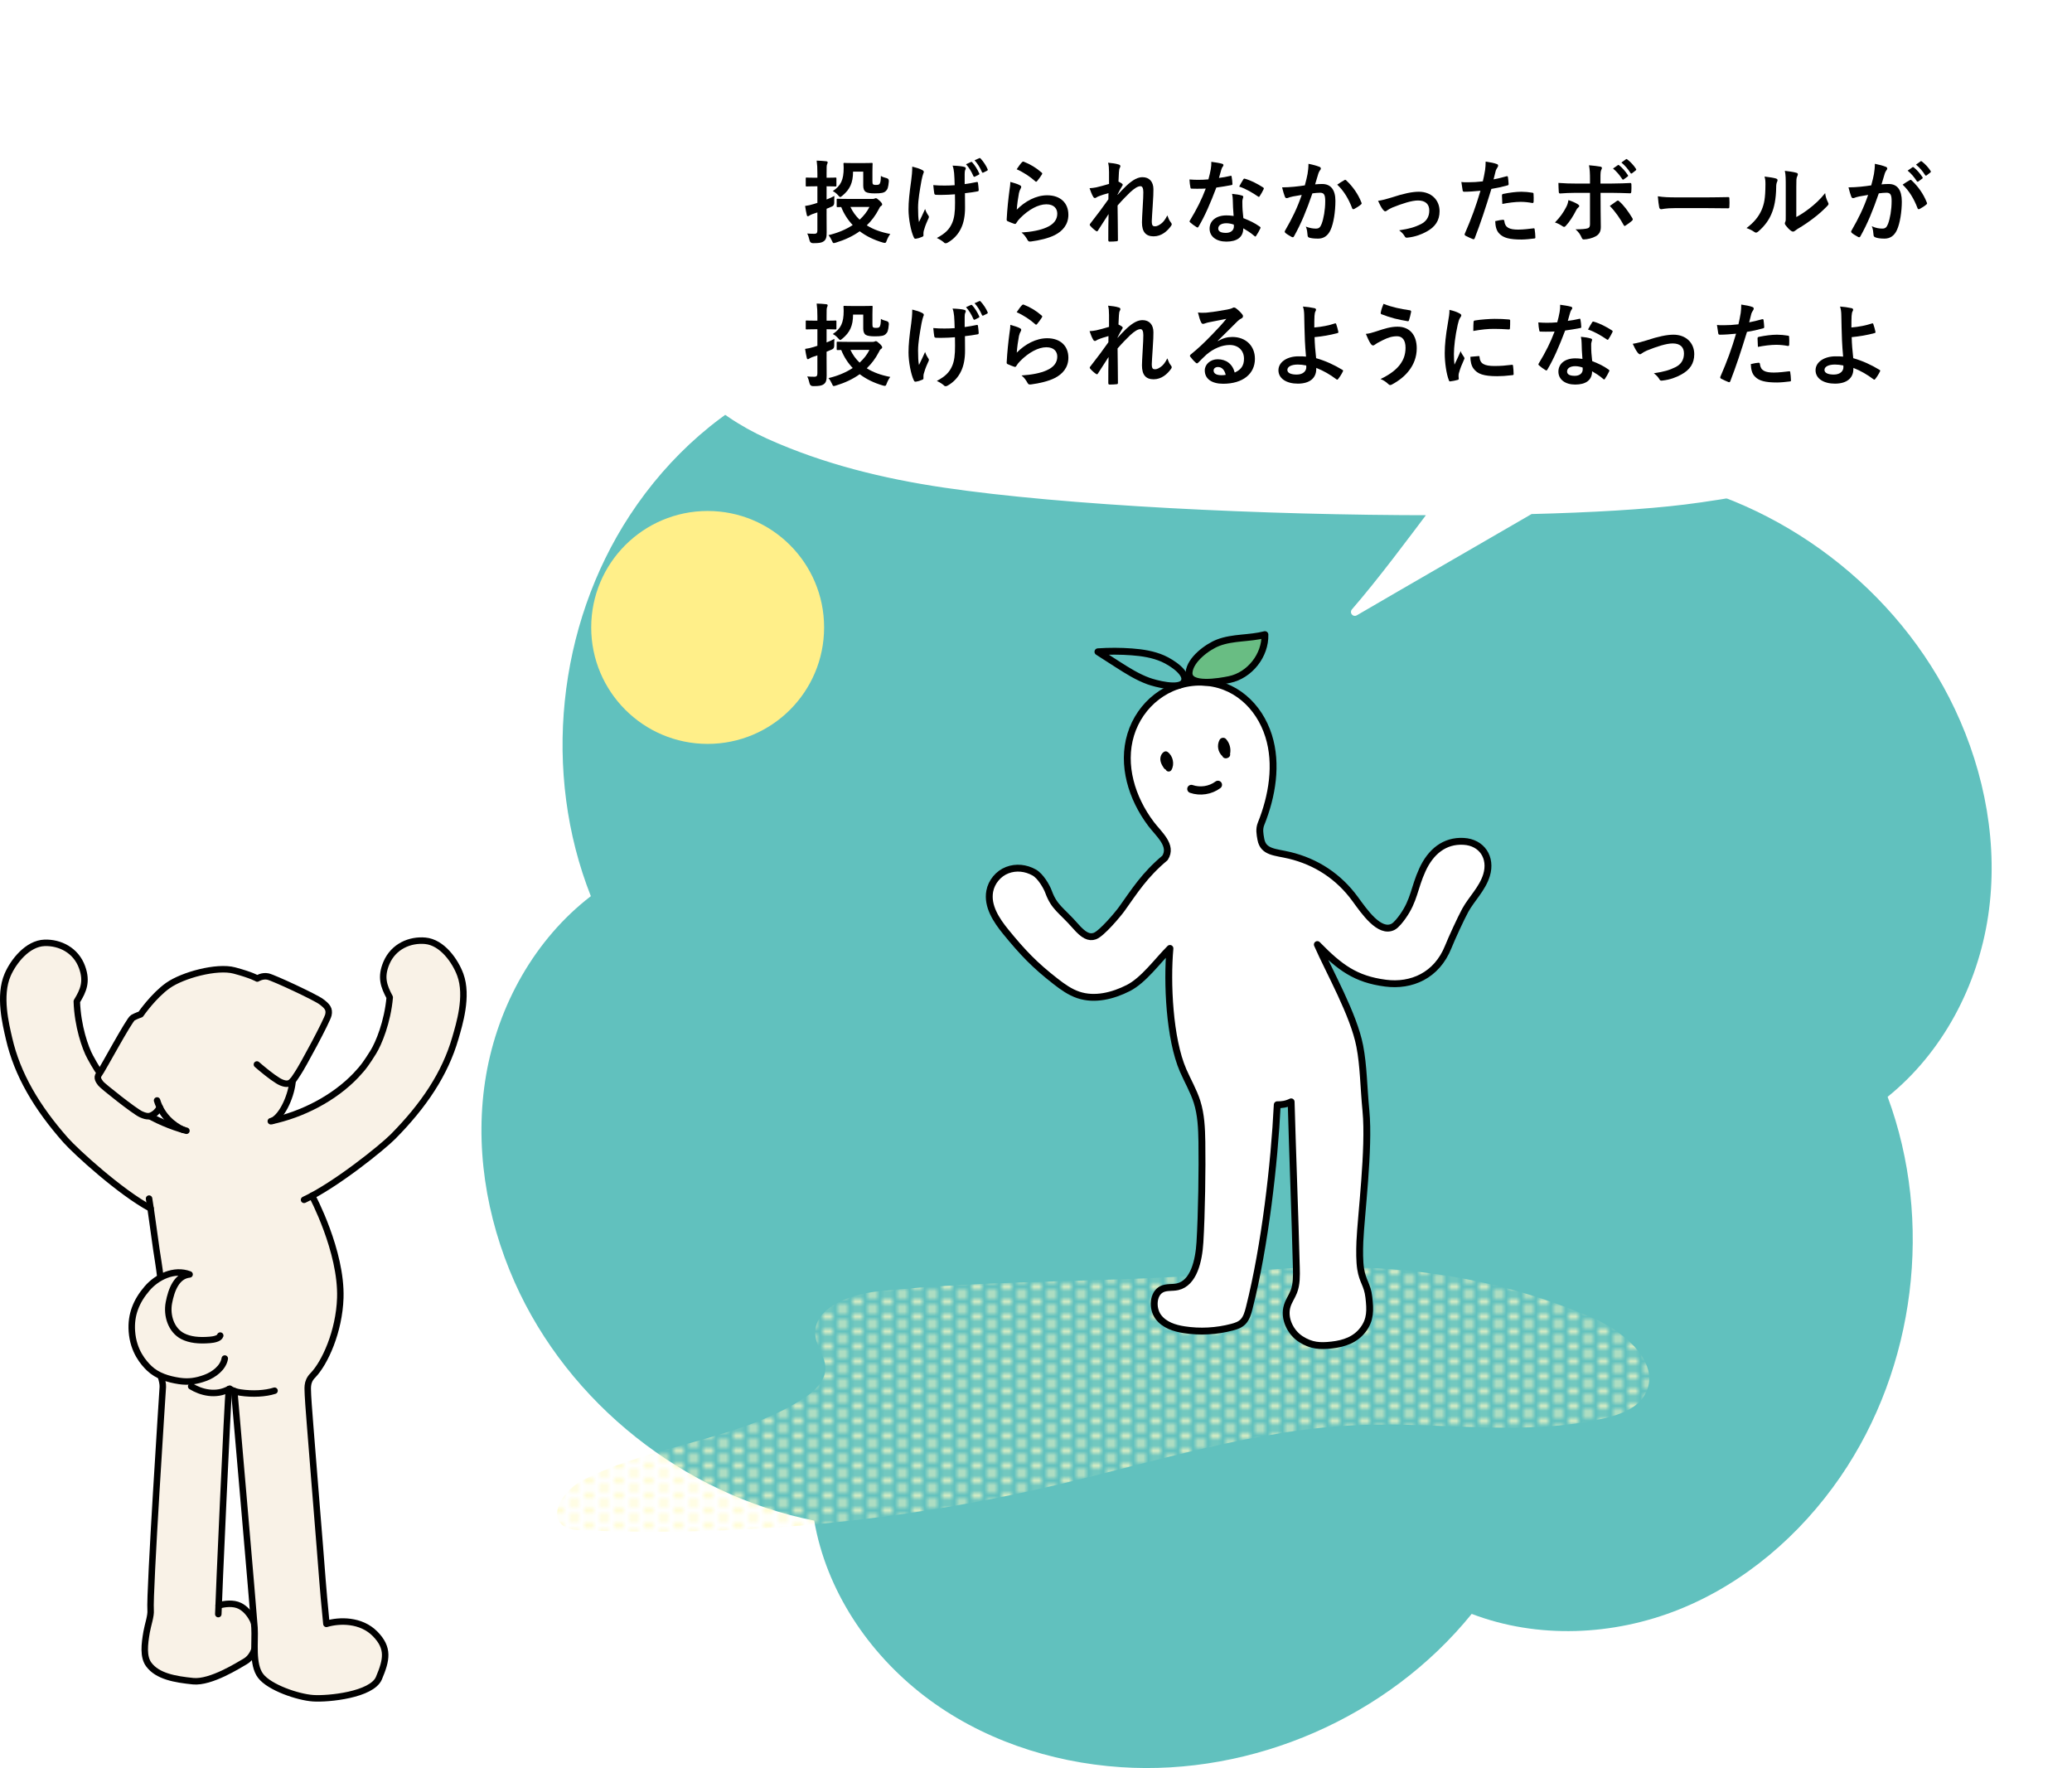 <?xml version="1.0" encoding="UTF-8"?>
<svg xmlns="http://www.w3.org/2000/svg" width="318.913" height="272.103" xmlns:xlink="http://www.w3.org/1999/xlink" version="1.1" viewBox="0 0 318.913 272.103">
  <defs>
    <pattern id="_新規パターンスウォッチ_5" data-name="新規パターンスウォッチ 5" x="0" y="0" width="6" height="6" patternTransform="translate(-2057.442 -2088.956) scale(.765)" patternUnits="userSpaceOnUse" viewBox="0 0 6 6">
      <g>
        <rect width="6" height="6" fill="none"/>
        <circle cx="6" cy="4.5" r=".8" fill="#fffbc7"/>
        <circle cx="3" cy="6" r=".8" fill="#fffbc7"/>
        <circle cx="0" cy="4.5" r=".8" fill="#fffbc7"/>
        <circle cx="6" cy="1.5" r=".8" fill="#fffbc7"/>
        <circle cx="3" cy="3" r=".8" fill="#fffbc7"/>
        <circle cx="0" cy="1.5" r=".8" fill="#fffbc7"/>
        <circle cx="3" cy="0" r=".8" fill="#fffbc7"/>
      </g>
    </pattern>
  </defs>
  <!-- Generator: Adobe Illustrator 28.7.4, SVG Export Plug-In . SVG Version: 1.2.0 Build 166)  -->
  <g>
    <g id="_レイヤー_1" data-name="レイヤー_1">
      <path d="M125.321,234.025c1.85,10.721,8.307,20.352,16.934,26.979,8.627,6.628,19.388,10.238,30.243,10.964,20.373,1.363,41.171-7.719,54.019-23.589,10.164,3.88,21.779,3.369,31.881-.669,10.102-4.038,18.697-11.45,24.861-20.415,11.568-16.826,14.369-39.347,7.276-58.494,8.471-6.827,13.879-17.119,15.478-27.88,1.599-10.761-.475-21.92-5.116-31.759-8.71-18.468-26.756-32.23-46.869-35.745-1.638-10.755-7.812-20.607-16.307-27.403-8.495-6.796-19.183-10.617-30.021-11.557-20.342-1.764-41.315,6.908-54.472,22.522-10.245-3.659-21.846-2.898-31.859,1.357-10.013,4.255-18.446,11.851-24.415,20.947-11.202,17.071-13.517,39.648-6.013,58.637-8.626,6.629-14.271,16.793-16.119,27.514-1.848,10.721-.032,21.925,4.38,31.869,8.28,18.664,26.093,32.743,46.12,36.723Z" fill="#61c1be"/>
      <path d="M134.993,198.76c-4.404.469-10.158,2.677-9.459,7.05.258,1.611,1.449,2.999,1.503,4.629.071,2.154-1.822,3.822-3.647,4.967-10.154,6.368-22.974,6.917-33.646,12.37-2.731,1.395-5.495,5.157-3.061,7.023.777.596,1.823.665,2.802.706,24.307,1.006,48.748-1.291,72.441-6.81,15.789-3.678,31.423-8.804,47.625-9.392,12.504-.454,25.238,1.802,37.423-1.042,2.409-.562,4.995-1.493,6.21-3.648,2.585-4.585-2.886-9.496-7.703-11.617-17.331-7.629-35.278-9.077-53.904-7.271-18.74,1.818-37.725,1.028-56.584,3.035Z" fill="url(#_新規パターンスウォッチ_5)"/>
      <circle cx="108.919" cy="96.563" r="17.923" fill="#ffef89"/>
      <g>
        <path d="M198.443,131.632c-2.152-.515-3.997-.429-4.373-2.45-.157-.843-.295-1.594.027-2.396,1.713-4.257,2.537-9.177,1.162-13.539-1.47-4.666-5.298-8.177-10.349-8.265-5.214-.09-9.461,3.431-10.874,8.085-1.413,4.654.139,9.768,3.126,13.732,1.194,1.585,3.385,3.328,2.143,5.238-3.152,2.642-4.667,5.078-6.646,7.849-.562.786-3.083,3.8-4.152,4.177-.889.313-1.716-.1-2.963-1.525-2.17-2.479-3.266-2.85-4.157-5.285-.307-.84-1.247-2.435-2.197-2.969-1.281-.721-2.785-.896-4.157-.369-1.372.527-2.43,1.801-2.697,3.247-.42,2.276,1.006,4.456,2.47,6.248,2.608,3.192,4.423,5.102,7.676,7.633,1.078.839,2.21,1.649,3.506,2.081,2.515.839,5.307.135,7.672-1.065,2.365-1.2,4.513-4.196,6.413-6.097-.475,5.226-.095,13.891,2.03,18.784.702,1.616,1.607,3.149,2.139,4.829.624,1.972.71,4.07.745,6.139.067,3.966-.034,11.163-.301,15.489-.173,2.797-.933,6.263-3.445,6.829-.812.183-1.697.004-2.449.388-1.358.695-1.466,2.953-.527,4.231.939,1.278,2.508,1.765,3.993,1.993,2.449.376,4.963.243,7.368-.39.603-.159,1.223-.362,1.681-.821.551-.551.779-1.378.978-2.164,2.414-9.551,3.86-22.195,4.303-31.25.707.012,1.361-.067,2.138-.447.197,7.207.603,17.651.8,25.528.031,1.253.055,2.552-.395,3.705-.288.738-.758,1.383-.999,2.141-.61,1.921.481,4.119,2.087,5.147,1.605,1.028,2.943,1.112,4.794.898,1.861-.214,3.602-.79,4.791-2.37,1.155-1.535,1.111-3.006.883-4.978-.229-1.972-.955-2.397-1.263-4.359-.178-1.133-.178-2.767-.119-4.192.163-3.917,1.491-14.331.936-20.111-.366-3.816-.364-6.931-.95-9.976-.938-4.87-4.686-11.418-6.532-15.637,3.444,3.523,5.881,5.339,10.491,5.938,3.959.515,7.878-1.128,9.66-5.582.527-1.317,1.934-4.376,2.613-5.622.95-1.742,2.64-3.323,3.278-5.419.821-2.701-.713-5.044-3.532-5.198-2.942-.161-5.067,1.594-6.346,4.396s-1.234,4.661-3.02,7.171c-.333.468-.975,1.317-1.484,1.581-2.095,1.085-4.449-2.368-5.839-4.273-2.519-3.452-5.978-5.735-10.135-6.73Z" fill="#fff" stroke="#000" stroke-linecap="round" stroke-linejoin="round" stroke-width="1.056"/>
        <g>
          <path d="M179.869,118.739c-.084-.002-.17-.025-.248-.073-.095-.057-.165-.141-.207-.236-.102-.035-.194-.103-.26-.201-.195-.289-.439-.649-.527-1.09-.118-.589.1-1.166.541-1.435.172-.105.39-.095.554.026.821.604,1.092,1.864.592,2.752-.095.168-.268.26-.446.256Z"/>
          <path d="M188.664,116.707c-.044-0-.088-.005-.131-.015-.186-.041-.323-.161-.381-.31-.697-.637-.894-1.69-.432-2.532.088-.162.261-.275.457-.301.195-.025.389.039.511.172.572.624.805,1.481.641,2.298.04.146.006.31-.107.444-.074.087-.171.15-.277.184-.086.04-.182.062-.28.061Z"/>
          <path d="M183.365,121.418c1.357.472,2.942.226,4.093-.635" fill="none" stroke="#000" stroke-linecap="round" stroke-linejoin="round" stroke-width="1.262"/>
        </g>
        <path d="M187.49,98.915c2.28-.874,4.837-.628,7.199-1.246.093,3.184-2.332,6.26-5.451,6.912-1.415.296-6.418,1.202-6.22-1.11.168-1.963,2.83-3.926,4.471-4.555Z" fill="#69bd83" stroke="#000" stroke-linecap="round" stroke-linejoin="round" stroke-width="1.056"/>
        <path d="M178.98,101.356c-1.502-.656-3.148-.911-4.783-1.032-1.733-.129-3.475-.134-5.209-.015.992.639,1.985,1.277,2.979,1.913,1.536.984,3.091,1.971,4.805,2.594.966.351,4.798,1.416,5.479.118.67-1.277-1.881-2.97-3.272-3.578Z" fill="#61c1be" stroke="#000" stroke-linecap="round" stroke-linejoin="round" stroke-width="1.056"/>
      </g>
      <g>
        <path d="M70.849,150.018c-.777-2.118-2.784-4.991-5.397-5.231-2.315-.213-4.874.826-5.976,3.416-.925,2.175-.41,3.577.511,5.294-.333,3.786-1.701,7.105-2.541,8.443-.934,1.487-1.45,2.287-2.663,3.558-3.294,3.452-8.069,5.955-12.863,7.01,1.681-.83,2.992-4.186,3.115-6.173.27-.301.496-.712.777-1.115.712-1.02,4.545-8.142,4.736-9.034.19-.892-.17-1.332-1.112-2.034-.942-.701-7.328-3.677-8.196-3.863-.868-.185-1.646.308-1.646.308,0,0-.815-.515-3.52-1.239-2.705-.724-7.97.719-10.216,2.306-2.247,1.587-4.207,4.444-4.207,4.444,0,0-.651.211-1.215.528-.53.299-4.254,7.212-5.071,8.502-.528-.743-.922-1.447-1.48-2.457-.763-1.383-1.942-4.774-2.061-8.573,1.016-1.662,1.61-3.034.808-5.257-.954-2.648-3.451-3.829-5.774-3.747-2.622.093-4.788,2.848-5.683,4.919-1.394,3.224-.274,7.647.214,9.784,1.273,5.568,4.274,10.629,8.721,15.662,1.548,1.752,8.417,8.025,13.068,10.504.31,2.081.586,4.226.887,6.298.296,2.048,1.171,6.677.635,8.675-.199,1.028-.503,1.825-.771,2.663-.726,2.271-.558,4.609.161,6.4.423,1.055,1.018,2.549.971,3.44,0,0-2.083,31.857-1.877,34.351.074.897-.419,2.247-.61,3.332-.339,1.93-.55,3.848.319,5.026,1.355,1.84,4.062,2.292,6.814,2.576,2.752.284,7.094-2.509,8.012-3.026.597-.336,1.125-.936,1.454-1.857.018,1.537.18,3.07.945,4.072,1.363,1.784,5.719,3.272,8.069,3.433,2.35.161,9.05-.522,10.133-3.088,1.194-2.829,1.574-4.625-.595-6.826-2.169-2.2-5.497-2.126-7.487-1.53-.261-2.707-.539-5.673-.609-6.756-.14-2.175-2.236-27.462-2.229-28.409.006-.962-.288-2.013.739-3.063,1.867-1.91,4.071-6.776,4.238-11.931.233-7.19-4.341-15.722-4.341-15.722,4.713-2.535,10.951-7.589,12.459-9.113,4.723-4.775,8.004-9.658,9.589-15.146.608-2.106,1.976-6.46.765-9.757ZM23.032,171.761c.227-.048.426-.159.656-.306.56-.36.907-1.03.907-1.03.829,1.692,2.235,2.848,3.606,3.462-1.8-.523-3.538-1.237-5.169-2.125ZM36.914,247.149c-1.016-.501-2.345-.332-3.267-.066h0c.254-6.392,1.427-32.325,1.584-33.294.042-.022.084-.045.126-.069.213.155.449.272.697.362,0,0,2.627,30.217,3.061,35.682-.452-1.152-1.251-2.147-2.201-2.615Z" fill="#f9f2e7"/>
        <path d="M29.424,213.361c1.457.896,3.785,1.581,5.933.359.479.349,1.074.505,1.661.593,1.876.281,3.837.168,5.238-.28" fill="none" stroke="#000" stroke-linecap="round" stroke-linejoin="round" stroke-width=".997"/>
        <path d="M45.034,166.334c-.122,1.986-1.433,5.343-3.115,6.173" fill="none" stroke="#000" stroke-linecap="round" stroke-linejoin="round" stroke-width=".997"/>
        <path d="M35.231,213.79c-.174,1.073-1.595,32.772-1.631,34.623" fill="none" stroke="#000" stroke-linecap="round" stroke-linejoin="round" stroke-width=".997"/>
        <path d="M24.176,169.362c.692,2.278,2.383,3.79,4.024,4.525" fill="none" stroke="#000" stroke-linecap="round" stroke-linejoin="round" stroke-width=".997"/>
        <path d="M46.798,184.655c4.782-2.213,12.052-8.073,13.696-9.735,4.723-4.775,8.005-9.658,9.589-15.146.608-2.106,1.975-6.46.765-9.757-.777-2.118-2.784-4.991-5.397-5.231-2.315-.213-4.875.826-5.976,3.416-.925,2.175-.41,3.577.511,5.294-.333,3.786-1.701,7.105-2.541,8.443-.934,1.487-1.451,2.287-2.663,3.558-3.348,3.509-8.227,6.037-13.1,7.061" fill="none" stroke="#000" stroke-linecap="round" stroke-linejoin="round" stroke-width=".997"/>
        <path d="M28.695,174.025c-4.808-1.296-9.208-3.948-12.353-7.64-1.139-1.337-1.61-2.165-2.458-3.702-.763-1.383-1.942-4.774-2.061-8.573,1.016-1.662,1.61-3.034.808-5.257-.954-2.648-3.451-3.829-5.775-3.747-2.622.093-4.788,2.848-5.683,4.919-1.394,3.224-.274,7.647.214,9.785,1.273,5.568,4.274,10.629,8.721,15.662,1.548,1.752,8.417,8.025,13.068,10.504" fill="none" stroke="#000" stroke-linecap="round" stroke-linejoin="round" stroke-width=".997"/>
        <path d="M22.943,184.466c.411,2.54.747,5.23,1.121,7.807.297,2.048,1.171,6.677.635,8.675-.199,1.028-.503,1.825-.771,2.663-.726,2.271-.558,4.609.161,6.4.423,1.055,1.018,2.549.971,3.44,0,0-2.084,31.857-1.877,34.351.074.897-.42,2.247-.61,3.332-.339,1.93-.55,3.848.318,5.026,1.356,1.84,4.062,2.292,6.815,2.576,2.752.284,7.094-2.509,8.012-3.026.918-.517,1.67-1.662,1.789-3.634.119-1.972-1.033-4.159-2.592-4.928-1.016-.501-2.345-.332-3.267-.066" fill="none" stroke="#000" stroke-linecap="round" stroke-linejoin="round" stroke-width=".997"/>
        <path d="M34.598,209.079c-.247,1.427-1.666,2.491-3.027,2.987-1.361.496-2.562.675-3.994.459-1.666-.252-3.368-.762-4.586-1.927-.876-.838-2.471-2.621-2.692-5.702-.184-2.562.675-4.664,2.35-6.612,1.49-1.732,4.135-3.073,6.532-2.151-2.001.201-2.812,2.384-3.186,4.36-.374,1.976.355,4.253,2.15,5.159,1.072.542,2.432.709,4.182.558.502-.043,1.428-.183,1.57-.666l.7,3.534Z" fill="#f9f2e7"/>
        <path d="M33.898,205.545c-.142.483-1.068.623-1.57.666-1.75.151-3.11-.016-4.182-.558-1.795-.907-2.524-3.183-2.15-5.159.374-1.976,1.185-4.159,3.186-4.36-2.397-.922-5.042.418-6.532,2.151-1.675,1.947-2.534,4.05-2.35,6.612.221,3.081,1.816,4.864,2.692,5.702,1.218,1.165,2.92,1.675,4.586,1.927,1.433.217,2.633.038,3.994-.459,1.361-.496,2.78-1.56,3.027-2.987" fill="none" stroke="#000" stroke-linecap="round" stroke-linejoin="round" stroke-width=".997"/>
        <path d="M38.767,245.571c.223,2.633.374,4.476.404,4.928.14,2.175-.417,5.643.945,7.427,1.363,1.784,5.719,3.272,8.069,3.433,2.35.161,9.05-.522,10.134-3.088,1.194-2.829,1.575-4.625-.595-6.826-2.169-2.2-5.497-2.126-7.487-1.53-.261-2.707-.539-5.673-.609-6.756l-10.862,2.411Z" fill="#f9f2e7"/>
        <path d="M48.035,184.033s4.573,8.531,4.341,15.722c-.167,5.156-2.371,10.021-4.238,11.931-1.027,1.05-.733,2.102-.739,3.063-.006.947,2.09,26.234,2.23,28.409.07,1.083.347,4.05.609,6.756,1.99-.596,5.317-.67,7.487,1.53,2.169,2.2,1.789,3.997.595,6.826-1.083,2.566-7.783,3.249-10.134,3.088-2.35-.161-6.707-1.649-8.069-3.433-1.363-1.784-.806-5.252-.945-7.427-.14-2.175-3.117-36.416-3.117-36.416" fill="none" stroke="#000" stroke-linecap="round" stroke-linejoin="round" stroke-width=".997"/>
        <path d="M23.688,171.455c-.56.36-.936.503-1.974.037s-5.944-4.373-6.198-4.724c-.254-.351-.725-.886-.27-1.455.455-.569,4.626-8.358,5.189-8.676l3.253,14.817Z" fill="#f9f2e7"/>
        <path d="M24.594,170.425s-.346.67-.906,1.03c-.56.36-.936.503-1.974.037s-5.944-4.373-6.198-4.724c-.254-.351-.725-.886-.27-1.455.455-.569,4.626-8.358,5.189-8.676.564-.318,1.215-.528,1.215-.528,0,0,1.96-2.857,4.207-4.444s7.512-3.03,10.217-2.306c2.705.724,3.52,1.238,3.52,1.238,0,0,.778-.493,1.646-.308.868.185,7.255,3.161,8.196,3.863.942.701,1.302,1.142,1.112,2.034-.19.892-4.023,8.013-4.736,9.034-.592.847-.938,1.737-1.969,1.54-.384-.073-.744-.244-1.077-.449-.99-.609-2.284-1.675-3.224-2.487" fill="none" stroke="#000" stroke-linecap="round" stroke-linejoin="round" stroke-width=".997"/>
      </g>
      <path d="M288.161,12.414c-10.469-3.817-27.472-7.942-38.574-9.268C210.774-1.491,172.713.294,144.174,7.781c-11.921,3.127-21.863,5.984-31.578,13.282-8.542,6.416-15.595,16.355-11.942,27.451,2.748,8.347,9.269,14.661,17.68,18.455,8.663,3.908,17.882,6.122,26.968,7.471,18.567,2.755,49.172,4.255,75.364,4.255-3.557,4.718-8.026,10.746-12.133,15.485,7.897-4.613,18.44-10.671,27.03-15.663,9.436-.239,17.668-.722,23.668-1.463,12.873-1.591,40.795-7.14,50.422-15.447,14.844-12.807,12.399-36.835-21.491-49.192Z" fill="#fff" stroke="#fff" stroke-linecap="round" stroke-linejoin="round" stroke-width="1.2"/>
      <g>
        <path d="M127.222,32.956c0,.981.014,2.143.014,2.83,0,.714-.084,1.079-.448,1.345-.308.224-.686.294-1.639.294q-.448,0-.546-.434c-.098-.448-.224-.812-.364-1.051.364.028.812.042,1.121.042.322,0,.448-.14.448-.532v-2.759c-.266.098-.518.182-.784.266-.238.084-.378.182-.448.224-.07.056-.154.098-.224.098-.084,0-.14-.042-.168-.169-.098-.392-.196-.939-.266-1.415.448-.056.882-.154,1.373-.308.168-.056.336-.098.518-.168v-2.549h-.238c-1.009,0-1.331.028-1.401.028-.14,0-.154-.014-.154-.154v-1.065c0-.14.014-.154.154-.154.07,0,.392.028,1.401.028h.238v-.644c0-.896-.028-1.345-.112-1.989.518.014.995.042,1.471.098.14.014.224.084.224.154,0,.112-.042.196-.084.294-.084.168-.084.462-.084,1.415v.672c.966,0,1.261-.028,1.345-.028.154,0,.168.014.168.154v1.065c0,.14-.014.154-.168.154-.084,0-.378-.028-1.345-.028v2.031c.406-.154.812-.336,1.205-.546-.028.252-.028.672-.028,1.037q0,.435-.322.574l-.855.364v.827ZM134.31,30.616c.168,0,.266-.028.336-.07.056-.028.098-.042.168-.042.112,0,.266.098.56.378.308.28.406.462.406.56,0,.112-.042.168-.168.266-.14.07-.21.182-.378.532-.476.924-1.093,1.737-1.821,2.438.994.63,2.199,1.065,3.614,1.331-.196.252-.406.63-.546,1.008-.098.28-.154.364-.294.364-.07,0-.168-.014-.308-.056-1.345-.392-2.536-.966-3.558-1.737-1.051.756-2.283,1.331-3.67,1.751-.154.042-.252.07-.322.07-.126,0-.168-.085-.28-.351-.14-.322-.336-.644-.532-.868,1.415-.336,2.689-.869,3.726-1.555-.742-.784-1.345-1.708-1.765-2.773-.336,0-.504.014-.546.014-.14,0-.154-.014-.154-.154v-.981c0-.14.014-.154.154-.154.084,0,.518.028,1.779.028h3.6ZM131.298,26.414c0,1.737-.504,2.759-1.639,3.698-.168.14-.252.21-.336.21s-.168-.084-.322-.266c-.266-.294-.56-.533-.827-.644,1.261-.827,1.681-1.765,1.681-3.558,0-.336-.028-.546-.028-.63,0-.14.014-.154.168-.154.084,0,.378.028,1.331.028h1.457c.966,0,1.274-.028,1.358-.028.154,0,.169.014.169.154,0,.085-.028.435-.028,1.135v1.541c0,.266.014.364.084.448.056.07.182.112.448.112.393,0,.504-.056.588-.196.112-.182.169-.477.182-1.191.182.14.56.266.911.35q.35.098.308.519c-.084.939-.196,1.205-.462,1.456-.28.28-.686.364-1.695.364-.672,0-1.135-.07-1.387-.224-.252-.154-.392-.49-.392-.953v-2.171h-1.569ZM130.892,31.849c.35.742.826,1.4,1.415,1.961.644-.588,1.163-1.247,1.513-1.961h-2.928Z"/>
        <path d="M142.132,36.247c0,.098-.042.14-.182.196-.42.182-.672.252-.967.294-.168.028-.238-.014-.322-.182-.448-.896-.826-2.886-.826-4.314,0-1.163.126-2.451.42-4.511.084-.644.154-1.274.154-2.087.644.154,1.106.308,1.471.49.224.112.308.21.308.308,0,.056,0,.126-.084.28-.07.182-.168.56-.266,1.037-.266,1.513-.532,2.97-.532,4.202,0,.896.028,1.695.14,2.213.35-.743.603-1.219.939-2.003.196.533.322.715.462.939.084.098.126.182.126.267,0,.098-.028.182-.168.462-.378.841-.49,1.219-.63,1.709-.028.112-.042.266-.042.364v.336ZM146.979,29.902c-.743.056-1.275.084-1.681.084-.294.014-.658.014-1.177,0-.196,0-.308-.07-.322-.224-.056-.28-.084-.658-.154-1.274.518.056,1.219.07,1.737.07.392,0,1.051-.014,1.555-.056-.028-.7-.028-1.331-.084-1.863-.056-.49-.098-.77-.238-1.149.826.028,1.484.098,1.807.196.154.042.224.112.224.224,0,.098-.042.182-.098.28-.042.084-.07.308-.07.588v1.555c.603-.084,1.205-.182,1.793-.308.168-.042.238-.014.252.126.056.35.085.686.112,1.051.014.182-.056.238-.182.252-.672.126-1.289.21-1.933.28l.014,2.157c.014,1.303-.21,2.423-.616,3.249-.435.925-1.135,1.667-2.003,2.171-.154.098-.252.126-.35.126-.112,0-.168,0-.28-.126-.252-.224-.616-.462-1.092-.686,1.316-.7,1.947-1.345,2.367-2.325.308-.714.448-1.667.434-3.123l-.014-1.275ZM149.444,24.929c.07-.028.127-.028.196.056.378.406.785,1.037,1.079,1.695.042.098.028.154-.084.21l-.574.294c-.112.056-.182.028-.238-.084-.308-.701-.658-1.289-1.135-1.821l.756-.35ZM150.733,24.341c.084-.042.126-.028.196.056.448.476.855,1.106,1.079,1.639.042.084.042.182-.084.238l-.56.28c-.127.056-.182.014-.224-.07-.28-.658-.644-1.261-1.135-1.821l.729-.322Z"/>
        <path d="M156.958,28.501c.154.07.224.154.224.266,0,.07-.028.14-.07.21-.126.224-.224.476-.28.742-.14.714-.28,1.751-.336,2.549,1.289-1.303,2.97-2.213,4.679-2.213,2.045,0,3.264,1.19,3.264,2.998,0,1.527-.911,2.535-2.115,3.138-.939.476-2.381.812-3.586.966-.308.042-.434.028-.56-.182-.266-.476-.519-.855-.953-1.19,1.569-.098,2.914-.364,3.852-.785,1.135-.49,1.653-1.218,1.653-2.115,0-.757-.476-1.443-1.681-1.443-1.233,0-2.718.798-4.034,2.129-.252.252-.435.49-.603.77-.084.14-.14.14-.322.098-.322-.112-.658-.238-.953-.378-.14-.056-.196-.084-.196-.28.084-1.625.266-3.278.434-4.525.056-.42.126-.784.126-1.26.546.154,1.135.322,1.457.504ZM157.308,24.957c.07-.07.154-.112.266-.07,1.037.406,1.905.939,2.746,1.667.07.056.098.098.098.154,0,.042-.028.098-.07.169-.182.294-.476.7-.714.981-.056.07-.112.112-.154.112-.056,0-.098-.028-.169-.098-.784-.686-1.723-1.331-2.83-1.821.336-.504.603-.869.827-1.093Z"/>
        <path d="M170.692,26.4c0-.518-.028-.939-.14-1.359.588.056,1.177.127,1.597.267.224.056.294.14.294.28,0,.084-.042.169-.098.266-.07.127-.098.294-.126.686-.028.462-.042.756-.07,1.401.196.098.393.21.532.308.084.056.127.126.127.196,0,.042-.028.098-.07.154-.266.434-.504.869-.729,1.331v.07c.448-.504.756-.827,1.303-1.359,1.107-1.05,1.877-1.373,2.536-1.373,1.05,0,1.681.7,1.681,1.863,0,.406-.014,1.261-.112,2.549-.07,1.289-.14,1.919-.14,2.353,0,.7.168.798.518.798.308,0,.686-.21,1.037-.504.21-.182.49-.49.84-1.176.182.504.294.756.519,1.05.098.126.154.21.154.322,0,.07-.028.14-.098.238-.588.826-1.485,1.611-2.689,1.611s-1.793-.686-1.793-2.143c0-.378.042-1.163.112-2.353.07-1.232.098-1.695.098-2.297,0-.616-.154-.924-.434-.924-.406,0-.883.294-1.569.911-.575.56-1.233,1.218-1.961,2.059.014,1.765.056,3.782.056,5.309,0,.126-.056.196-.196.196-.182.028-.728.056-1.092.056-.14,0-.196-.07-.196-.238,0-1.275,0-2.746.042-4.006-.546.855-1.106,1.723-1.625,2.522-.056.098-.098.14-.154.14-.042,0-.098-.028-.168-.07-.224-.14-.672-.532-.869-.784-.056-.056-.084-.098-.084-.154,0-.084.056-.168.126-.238,1.163-1.485,1.891-2.479,2.746-3.684,0-.35,0-.616.014-.953-.477.126-1.163.336-1.681.56-.126.056-.266.196-.406.196-.112,0-.21-.084-.28-.224-.196-.322-.35-.742-.546-1.289.392-.014.63-.056,1.022-.126.476-.112,1.261-.308,1.975-.532v-1.905Z"/>
        <path d="M189.356,27.072c.127-.042.182-.042.21.112.07.35.112.77.126,1.134,0,.127-.056.154-.168.169-.756.154-1.443.252-2.312.378-.896,2.367-1.723,4.3-2.731,6.009-.056.098-.098.14-.154.14-.042,0-.098-.028-.169-.07-.322-.196-.728-.491-.966-.714-.07-.056-.098-.098-.098-.154,0-.042.014-.098.07-.168,1.05-1.737,1.793-3.208,2.423-4.889-.533.028-.967.028-1.401.028-.308,0-.42,0-.77-.014-.14,0-.168-.042-.196-.224-.07-.266-.112-.728-.14-1.19.575.042.896.056,1.303.056.546,0,.967-.014,1.611-.07.169-.588.266-1.065.364-1.569.084-.49.084-.7.084-1.134.603.084,1.205.168,1.639.294.14.028.224.112.224.21,0,.112-.042.182-.126.266-.084.112-.14.238-.224.519-.098.336-.21.77-.336,1.19.546-.056,1.191-.182,1.737-.308ZM189.748,30.826c-.014-.378-.028-.602-.112-.994.686.07,1.051.126,1.527.266.126.028.196.098.196.224,0,.028-.028.126-.084.294-.056.168-.07.336-.056.574,0,.827.042,1.429.154,2.381,1.009.406,1.695.714,2.522,1.303.14.098.154.154.084.294-.21.434-.406.784-.644,1.134-.042.07-.084.098-.126.098-.043,0-.085-.028-.14-.084-.617-.532-1.135-.84-1.709-1.177,0,1.401-1.009,2.045-2.606,2.045-1.541,0-2.578-.785-2.578-1.989,0-1.219,1.009-2.045,2.592-2.045.266,0,.658.014,1.106.084-.084-.896-.112-1.751-.126-2.41ZM188.754,34.356c-.701,0-1.247.28-1.247.812,0,.448.392.672,1.19.672.756,0,1.219-.406,1.219-.995,0-.126,0-.196-.014-.28-.336-.112-.714-.21-1.148-.21ZM191.359,27.619c.084-.14.154-.154.294-.098.827.224,1.933.785,2.746,1.317.084.056.126.098.126.154,0,.042-.014.098-.056.169-.14.308-.392.742-.588,1.037-.042.07-.084.098-.126.098s-.07-.014-.126-.056c-.826-.56-1.835-1.177-2.899-1.527.238-.42.448-.841.63-1.093Z"/>
        <path d="M201.254,26.764c.07-.42.14-.966.14-1.555.729.154,1.121.252,1.681.462.14.043.224.154.224.28,0,.07-.028.14-.098.21-.14.182-.21.336-.28.532-.182.574-.322,1.092-.504,1.681.378-.042.798-.056,1.093-.056,1.317,0,2.031.896,2.031,2.592,0,1.653-.28,3.488-.756,4.496-.406.896-1.079,1.317-1.891,1.317-.672,0-1.079-.056-1.387-.154-.169-.056-.252-.182-.252-.392-.042-.448-.07-.84-.266-1.303.63.238,1.107.308,1.541.308.462,0,.672-.168.896-.742.294-.785.546-2.115.546-3.474,0-.995-.182-1.303-.799-1.303-.336,0-.77.042-1.176.098-.925,2.689-1.723,4.623-2.816,6.583-.084.182-.196.21-.364.127-.252-.127-.799-.462-.967-.617-.07-.07-.112-.126-.112-.21,0-.042.014-.098.056-.154,1.121-1.947,1.849-3.432,2.563-5.491-.546.084-.995.168-1.373.238-.364.07-.588.154-.77.224-.196.07-.364.042-.448-.182-.126-.322-.28-.827-.434-1.443.616,0,1.232-.042,1.849-.098.588-.056,1.107-.126,1.653-.21.224-.799.322-1.289.42-1.765ZM206.955,27.703c.098-.056.168-.028.266.07.953.896,1.807,2.059,2.325,3.404.056.126.042.196-.056.28-.238.224-.77.56-1.05.701-.14.07-.28.056-.322-.112-.56-1.471-1.289-2.675-2.297-3.628.351-.238.757-.518,1.135-.714Z"/>
        <path d="M214.288,30.364c1.723-.574,3.082-.855,4.09-.855,1.905,0,3.194,1.247,3.194,2.998,0,1.429-.672,2.423-2.003,3.138-.728.406-1.709.798-2.899.924-.252.042-.364-.014-.462-.196-.154-.28-.406-.588-.855-.925,1.639-.252,2.41-.49,3.376-.966.798-.42,1.261-1.079,1.261-2.087,0-.994-.616-1.54-1.737-1.54-.967,0-2.438.476-3.964,1.092-.35.154-.63.322-.784.435-.112.098-.196.14-.28.14-.126,0-.224-.084-.364-.252-.322-.406-.532-.896-.756-1.358.7-.112,1.387-.294,2.185-.546Z"/>
        <path d="M231.874,27.128c.154-.042.21.028.224.14.042.308.085.714.098,1.008.014.182-.028.224-.21.266-.869.238-1.583.393-2.438.532-.952,3.11-1.667,5.253-2.563,7.578-.07.196-.154.182-.309.14-.14-.056-.826-.35-1.121-.518-.112-.07-.154-.182-.112-.28,1.065-2.451,1.737-4.3,2.423-6.64-.812.084-1.793.154-2.452.154-.21,0-.266-.042-.294-.224-.056-.294-.126-.77-.196-1.275.294.042.462.042,1.037.042.701,0,1.457-.042,2.269-.14.14-.56.252-1.176.35-1.75.056-.42.084-.841.084-1.289.742.112,1.317.21,1.765.393.112.042.154.14.154.224,0,.056,0,.127-.07.225-.112.196-.224.336-.294.56-.14.504-.238.981-.336,1.331.546-.098,1.303-.28,1.989-.476ZM231.328,33.824c.14,0,.196.056.21.196.112,1.022.798,1.317,2.143,1.317.785,0,1.793-.126,2.353-.196.112-.014.154.014.168.126.056.364.112.841.112,1.219.014.168,0,.21-.224.224-.476.07-1.387.154-1.905.154-1.835,0-2.788-.252-3.418-.911-.448-.448-.602-1.106-.63-1.919.435-.112,1.009-.21,1.191-.21ZM231.174,30.112c0-.196.042-.238.252-.28.883-.182,1.919-.322,2.732-.322.546,0,1.148.056,1.639.14.196.028.238.042.238.21.028.35.028.742.014,1.121,0,.238-.07.294-.266.252-.49-.098-1.134-.168-1.737-.168-.84,0-1.905.14-2.815.322-.028-.49-.056-.995-.056-1.275Z"/>
        <path d="M242.862,31.443c.126.084.21.168.21.266,0,.07-.042.14-.154.224-.14.112-.238.252-.351.476-.364.743-.981,1.723-1.555,2.339-.098.112-.182.168-.28.168-.056,0-.126-.028-.21-.084-.406-.266-.798-.49-1.19-.588.812-.84,1.316-1.569,1.695-2.311.21-.378.308-.686.378-1.135.575.182,1.107.42,1.457.644ZM244.725,27.591c0-.883-.028-1.527-.154-2.157.658.056,1.387.14,1.737.21.168.028.252.098.252.21,0,.07-.028.154-.084.252-.126.238-.14.56-.14,1.401v.742h1.723c1.219,0,2.171-.056,2.857-.084.126-.014.182.07.182.224.014.364.014.729-.014,1.092-.014.182-.056.28-.196.267-.869-.028-1.933-.07-2.886-.07h-1.653l.014,2.83c0,.742.028,1.345.028,2.438,0,.686-.252,1.148-.826,1.442-.448.252-1.205.448-1.793.462-.169,0-.252-.084-.336-.294-.21-.49-.504-.896-.939-1.261.953,0,1.569-.056,1.905-.168.224-.098.322-.252.322-.617v-4.832h-2.199c-.798,0-1.765.042-2.423.098-.126,0-.182-.112-.182-.28-.014-.252-.056-.882-.056-1.345,1.065.084,1.919.098,2.633.098h2.227v-.658ZM248.843,30.939c.07-.056.127-.07.182-.07.084,0,.14.043.21.127.686.588,1.358,1.498,2.003,2.563.056.085.07.154.07.21,0,.084-.042.154-.14.224-.224.21-.616.49-.939.7-.07.042-.126.084-.168.084-.056,0-.098-.042-.154-.14-.504-.939-1.275-2.073-2.129-2.941.378-.28.743-.518,1.065-.756ZM249.012,25.419c.07-.056.126-.042.21.028.434.336.939.896,1.331,1.499.056.084.056.154-.042.224l-.588.434c-.098.07-.168.056-.238-.042-.42-.644-.869-1.177-1.415-1.625l.743-.518ZM250.258,24.509c.084-.056.126-.042.21.028.519.392,1.022.952,1.331,1.443.056.084.07.168-.042.252l-.56.434c-.112.084-.182.042-.238-.042-.378-.602-.826-1.135-1.401-1.611l.701-.504Z"/>
        <path d="M257.758,32.031c-1.387,0-1.919.168-2.059.168-.168,0-.28-.084-.322-.294-.07-.322-.154-.981-.21-1.695.911.14,1.611.168,3.026.168h4.51c1.065,0,2.143-.028,3.222-.042.21-.014.252.028.252.196.028.42.028.896,0,1.317,0,.168-.056.224-.252.21-1.05-.014-2.087-.028-3.123-.028h-5.043Z"/>
        <path d="M273.368,27.479c.238.07.266.238.182.434-.154.309-.168.617-.168.953-.028,1.751-.294,3.082-.756,4.118-.364.855-.981,1.765-1.989,2.634-.14.112-.252.182-.364.182-.084,0-.168-.042-.266-.112-.35-.238-.686-.406-1.19-.588,1.092-.826,1.835-1.681,2.325-2.788.392-.952.574-1.723.588-3.964,0-.532-.028-.756-.14-1.177.798.098,1.443.196,1.779.308ZM276.478,33.404c.686-.364,1.331-.798,1.989-1.303.841-.644,1.667-1.387,2.452-2.381.056.49.196.953.434,1.415.042.098.084.168.084.238,0,.098-.056.196-.21.35-.7.715-1.345,1.289-2.073,1.835-.729.56-1.513,1.107-2.493,1.681-.252.168-.28.196-.406.294-.084.07-.182.112-.28.112-.084,0-.182-.042-.294-.112-.308-.21-.63-.574-.841-.854-.084-.127-.126-.21-.126-.294,0-.07.014-.126.056-.21.098-.182.084-.35.084-1.065v-4.384c0-1.218,0-1.793-.14-2.437.56.07,1.331.168,1.751.294.182.042.252.126.252.238,0,.084-.043.21-.112.35-.126.266-.126.546-.126,1.555v4.679Z"/>
        <path d="M288.432,26.764c.07-.42.14-.966.14-1.555.729.154,1.121.252,1.681.462.14.043.224.154.224.28,0,.07-.028.14-.098.21-.14.182-.21.336-.28.532-.182.574-.322,1.092-.504,1.681.378-.042.799-.056,1.121-.056,1.303,0,2.003.911,2.003,2.704,0,1.513-.28,3.376-.756,4.384-.406.896-1.079,1.317-1.891,1.317-.672,0-1.149-.07-1.457-.21-.168-.07-.252-.182-.252-.393-.042-.448-.07-.84-.266-1.303.63.294,1.177.364,1.611.364.462,0,.672-.168.896-.742.294-.785.546-2.115.546-3.488,0-.981-.182-1.289-.798-1.289-.336,0-.77.042-1.177.098-.925,2.689-1.723,4.623-2.815,6.583-.085.182-.196.21-.364.127-.252-.127-.799-.462-.967-.617-.07-.07-.112-.126-.112-.21,0-.042.014-.098.056-.154,1.12-1.947,1.849-3.432,2.563-5.491-.546.084-.995.168-1.373.238-.364.07-.588.154-.77.224-.196.07-.364.042-.448-.182-.126-.322-.28-.827-.434-1.443.616,0,1.232-.042,1.849-.098.588-.056,1.106-.126,1.653-.21.224-.799.322-1.289.42-1.765ZM293.98,27.703c.098-.056.168-.028.266.07.952.896,1.807,2.059,2.325,3.404.056.126.042.196-.056.28-.238.224-.77.56-1.051.701-.14.07-.28.056-.322-.112-.56-1.471-1.289-2.675-2.297-3.628.35-.238.756-.518,1.135-.714ZM294.358,25.742c.07-.056.126-.042.21.028.435.336.939.896,1.331,1.499.056.084.056.154-.042.224l-.588.434c-.098.07-.168.056-.238-.042-.42-.644-.869-1.177-1.415-1.625l.742-.518ZM295.604,24.831c.084-.056.127-.042.21.028.518.392,1.022.952,1.331,1.442.056.084.07.169-.042.252l-.56.434c-.112.084-.182.042-.238-.042-.378-.603-.827-1.135-1.401-1.611l.7-.504Z"/>
        <path d="M127.222,54.956c0,.981.014,2.143.014,2.83,0,.714-.084,1.079-.448,1.345-.308.224-.686.294-1.639.294q-.448,0-.546-.434c-.098-.448-.224-.812-.364-1.051.364.028.812.042,1.121.042.322,0,.448-.14.448-.532v-2.759c-.266.098-.518.182-.784.266-.238.084-.378.182-.448.224-.07.056-.154.098-.224.098-.084,0-.14-.042-.168-.169-.098-.392-.196-.939-.266-1.415.448-.056.882-.154,1.373-.308.168-.056.336-.098.518-.168v-2.549h-.238c-1.009,0-1.331.028-1.401.028-.14,0-.154-.014-.154-.154v-1.065c0-.14.014-.154.154-.154.07,0,.392.028,1.401.028h.238v-.644c0-.896-.028-1.345-.112-1.989.518.014.995.042,1.471.098.14.014.224.084.224.154,0,.112-.042.196-.084.294-.084.168-.084.462-.084,1.415v.672c.966,0,1.261-.028,1.345-.028.154,0,.168.014.168.154v1.065c0,.14-.014.154-.168.154-.084,0-.378-.028-1.345-.028v2.031c.406-.154.812-.336,1.205-.546-.028.252-.028.672-.028,1.037q0,.435-.322.574l-.855.364v.827ZM134.31,52.616c.168,0,.266-.028.336-.07.056-.028.098-.042.168-.042.112,0,.266.098.56.378.308.28.406.462.406.56,0,.112-.042.168-.168.266-.14.07-.21.182-.378.532-.476.924-1.093,1.737-1.821,2.438.994.63,2.199,1.065,3.614,1.331-.196.252-.406.63-.546,1.008-.098.28-.154.364-.294.364-.07,0-.168-.014-.308-.056-1.345-.392-2.536-.966-3.558-1.737-1.051.756-2.283,1.331-3.67,1.751-.154.042-.252.07-.322.07-.126,0-.168-.085-.28-.351-.14-.322-.336-.644-.532-.868,1.415-.336,2.689-.869,3.726-1.555-.742-.784-1.345-1.708-1.765-2.773-.336,0-.504.014-.546.014-.14,0-.154-.014-.154-.154v-.981c0-.14.014-.154.154-.154.084,0,.518.028,1.779.028h3.6ZM131.298,48.414c0,1.737-.504,2.759-1.639,3.698-.168.14-.252.21-.336.21s-.168-.084-.322-.266c-.266-.294-.56-.533-.827-.644,1.261-.827,1.681-1.765,1.681-3.558,0-.336-.028-.546-.028-.63,0-.14.014-.154.168-.154.084,0,.378.028,1.331.028h1.457c.966,0,1.274-.028,1.358-.028.154,0,.169.014.169.154,0,.085-.028.435-.028,1.135v1.541c0,.266.014.364.084.448.056.07.182.112.448.112.393,0,.504-.056.588-.196.112-.182.169-.477.182-1.191.182.14.56.266.911.35q.35.098.308.519c-.084.939-.196,1.205-.462,1.456-.28.28-.686.364-1.695.364-.672,0-1.135-.07-1.387-.224-.252-.154-.392-.49-.392-.953v-2.171h-1.569ZM130.892,53.849c.35.742.826,1.4,1.415,1.961.644-.588,1.163-1.247,1.513-1.961h-2.928Z"/>
        <path d="M142.132,58.247c0,.098-.042.14-.182.196-.42.182-.672.252-.967.294-.168.028-.238-.014-.322-.182-.448-.896-.826-2.886-.826-4.314,0-1.163.126-2.451.42-4.511.084-.644.154-1.274.154-2.087.644.154,1.106.308,1.471.49.224.112.308.21.308.308,0,.056,0,.126-.084.28-.07.182-.168.56-.266,1.037-.266,1.513-.532,2.97-.532,4.202,0,.896.028,1.695.14,2.213.35-.743.603-1.219.939-2.003.196.533.322.715.462.939.084.098.126.182.126.267,0,.098-.028.182-.168.462-.378.841-.49,1.219-.63,1.709-.028.112-.042.266-.042.364v.336ZM146.979,51.902c-.743.056-1.275.084-1.681.084-.294.014-.658.014-1.177,0-.196,0-.308-.07-.322-.224-.056-.28-.084-.658-.154-1.274.518.056,1.219.07,1.737.07.392,0,1.051-.014,1.555-.056-.028-.7-.028-1.331-.084-1.863-.056-.49-.098-.77-.238-1.149.826.028,1.484.098,1.807.196.154.042.224.112.224.224,0,.098-.042.182-.098.28-.042.084-.07.308-.07.588v1.555c.603-.084,1.205-.182,1.793-.308.168-.042.238-.014.252.126.056.35.085.686.112,1.051.014.182-.056.238-.182.252-.672.126-1.289.21-1.933.28l.014,2.157c.014,1.303-.21,2.423-.616,3.249-.435.925-1.135,1.667-2.003,2.171-.154.098-.252.126-.35.126-.112,0-.168,0-.28-.126-.252-.224-.616-.462-1.092-.686,1.316-.7,1.947-1.345,2.367-2.325.308-.714.448-1.667.434-3.123l-.014-1.275ZM149.444,46.929c.07-.028.127-.028.196.056.378.406.785,1.037,1.079,1.695.042.098.028.154-.084.21l-.574.294c-.112.056-.182.028-.238-.084-.308-.701-.658-1.289-1.135-1.821l.756-.35ZM150.733,46.341c.084-.042.126-.028.196.056.448.476.855,1.106,1.079,1.639.042.084.042.182-.084.238l-.56.28c-.127.056-.182.014-.224-.07-.28-.658-.644-1.261-1.135-1.821l.729-.322Z"/>
        <path d="M156.958,50.501c.154.07.224.154.224.266,0,.07-.028.14-.07.21-.126.224-.224.476-.28.742-.14.714-.28,1.751-.336,2.549,1.289-1.303,2.97-2.213,4.679-2.213,2.045,0,3.264,1.19,3.264,2.998,0,1.527-.911,2.535-2.115,3.138-.939.476-2.381.812-3.586.966-.308.042-.434.028-.56-.182-.266-.476-.519-.855-.953-1.19,1.569-.098,2.914-.364,3.852-.785,1.135-.49,1.653-1.218,1.653-2.115,0-.757-.476-1.443-1.681-1.443-1.233,0-2.718.798-4.034,2.129-.252.252-.435.49-.603.77-.084.14-.14.14-.322.098-.322-.112-.658-.238-.953-.378-.14-.056-.196-.084-.196-.28.084-1.625.266-3.278.434-4.525.056-.42.126-.784.126-1.26.546.154,1.135.322,1.457.504ZM157.308,46.957c.07-.07.154-.112.266-.07,1.037.406,1.905.939,2.746,1.667.07.056.098.098.098.154,0,.042-.028.098-.07.169-.182.294-.476.7-.714.981-.056.07-.112.112-.154.112-.056,0-.098-.028-.169-.098-.784-.686-1.723-1.331-2.83-1.821.336-.504.603-.869.827-1.093Z"/>
        <path d="M170.692,48.4c0-.518-.028-.939-.14-1.359.588.056,1.177.127,1.597.267.224.056.294.14.294.28,0,.084-.042.169-.098.266-.07.127-.098.294-.126.686-.028.462-.042.756-.07,1.401.196.098.393.21.532.308.084.056.127.126.127.196,0,.042-.028.098-.07.154-.266.434-.504.869-.729,1.331v.07c.448-.504.756-.827,1.303-1.359,1.107-1.05,1.877-1.373,2.536-1.373,1.05,0,1.681.7,1.681,1.863,0,.406-.014,1.261-.112,2.549-.07,1.289-.14,1.919-.14,2.353,0,.7.168.798.518.798.308,0,.686-.21,1.037-.504.21-.182.49-.49.84-1.176.182.504.294.756.519,1.05.098.126.154.21.154.322,0,.07-.028.14-.098.238-.588.826-1.485,1.611-2.689,1.611s-1.793-.686-1.793-2.143c0-.378.042-1.163.112-2.353.07-1.232.098-1.695.098-2.297,0-.616-.154-.924-.434-.924-.406,0-.883.294-1.569.911-.575.56-1.233,1.218-1.961,2.059.014,1.765.056,3.782.056,5.309,0,.126-.056.196-.196.196-.182.028-.728.056-1.092.056-.14,0-.196-.07-.196-.238,0-1.275,0-2.746.042-4.006-.546.855-1.106,1.723-1.625,2.522-.056.098-.098.14-.154.14-.042,0-.098-.028-.168-.07-.224-.14-.672-.532-.869-.784-.056-.056-.084-.098-.084-.154,0-.084.056-.168.126-.238,1.163-1.485,1.891-2.479,2.746-3.684,0-.35,0-.616.014-.953-.477.126-1.163.336-1.681.56-.126.056-.266.196-.406.196-.112,0-.21-.084-.28-.224-.196-.322-.35-.742-.546-1.289.392-.014.63-.056,1.022-.126.476-.112,1.261-.308,1.975-.532v-1.905Z"/>
        <path d="M187.451,52.49c.785-.448,1.443-.63,2.227-.63,2.045,0,3.474,1.345,3.474,3.362,0,2.339-1.891,3.838-4.889,3.838-1.765,0-2.83-.756-2.83-2.059,0-.939.882-1.709,1.975-1.709,1.317,0,2.283.701,2.633,2.045.981-.448,1.429-1.065,1.429-2.129,0-1.274-.896-2.115-2.199-2.115-1.163,0-2.451.518-3.586,1.484-.406.364-.798.77-1.218,1.191-.098.098-.169.154-.238.154-.056,0-.126-.042-.21-.126-.294-.252-.603-.616-.827-.91-.084-.112-.042-.21.07-.322,1.092-.883,2.059-1.779,3.319-3.096.869-.896,1.527-1.597,2.171-2.396-.84.154-1.835.35-2.704.532-.182.042-.364.084-.588.169-.07.028-.21.07-.28.07-.14,0-.238-.07-.308-.238-.169-.322-.294-.714-.49-1.513.42.056.882.056,1.302.028.855-.084,2.087-.266,3.18-.476.35-.07.63-.14.77-.21.07-.042.196-.112.266-.112.14,0,.224.042.322.112.42.322.701.602.939.896.112.126.154.224.154.336,0,.14-.084.266-.238.336-.238.112-.35.21-.616.448-1.022.995-1.961,1.975-3.026,2.998l.014.042ZM187.465,56.483c-.406,0-.672.238-.672.532,0,.434.378.729,1.219.729.252,0,.434-.014.644-.056-.182-.77-.602-1.205-1.19-1.205Z"/>
        <path d="M205.486,49.773c.084-.028.14,0,.168.084.112.336.266.812.336,1.19.028.154-.028.182-.112.21-1.177.322-2.367.519-3.544.63.028,1.135.098,1.905.238,3.236,1.456.42,2.745,1.009,4.062,1.807.098.056.112.126.056.238-.21.434-.49.868-.743,1.176-.084.084-.126.127-.238.042-1.037-.77-1.905-1.274-3.11-1.765,0,.084,0,.21-.014.322-.056,1.205-.952,2.101-2.83,2.101-1.723,0-2.983-.77-2.983-2.059,0-1.261,1.331-2.144,3.068-2.144.448,0,.868,0,1.176.043-.168-1.835-.21-3.166-.238-4.497-.014-.504-.028-1.219-.042-1.933-.014-.462-.056-.882-.196-1.275.602.042,1.205.127,1.793.252.154.042.224.126.224.238,0,.07-.028.14-.07.21-.112.196-.14.406-.168.756-.028.42-.028,1.037-.028,1.765,1.163-.098,2.241-.309,3.194-.63ZM201.045,56.244c-.504-.098-.896-.14-1.289-.14-.981,0-1.611.322-1.611.827,0,.476.56.714,1.443.714,1.051,0,1.513-.616,1.471-1.205l-.014-.196Z"/>
        <path d="M211.894,50.978c1.177-.393,2.143-.701,3.208-.701,1.877,0,2.956,1.275,2.956,3.334,0,1.373-.49,2.493-1.134,3.348-.659.896-1.597,1.639-2.704,2.228-.098.042-.168.07-.238.07-.126,0-.21-.056-.336-.182-.308-.294-.686-.56-1.163-.742,1.54-.729,2.493-1.513,3.082-2.339.406-.574.77-1.345.77-2.479,0-1.163-.49-1.765-1.303-1.765-.785,0-1.401.21-2.199.602-.827.406-1.022.546-1.191.672-.112.084-.196.14-.308.14-.182,0-.308-.182-.392-.308-.196-.294-.49-.911-.714-1.471.574-.056.911-.169,1.667-.406ZM217.007,47.756c.154.028.21.14.182.252-.056.294-.21.966-.308,1.232-.042.14-.084.21-.196.196-1.527-.252-2.62-.518-4.062-1.079-.07-.028-.14-.098-.098-.28.098-.518.252-.896.42-1.316,1.303.518,2.62.784,4.062.995Z"/>
        <path d="M224.592,48.204c.238.126.322.21.322.336,0,.098-.028.14-.21.42-.14.252-.21.448-.336.995-.392,1.737-.588,3.459-.588,4.524,0,.686.028,1.148.084,1.639.294-.644.546-1.106.953-2.087.112.35.294.574.49.882.042.07.098.154.098.21,0,.098-.028.154-.07.224-.322.729-.588,1.331-.798,2.115-.028.084-.042.238-.042.434,0,.169.028.28.028.393,0,.098-.056.154-.182.182-.351.098-.743.182-1.149.224-.098.014-.154-.056-.182-.154-.392-.981-.644-2.759-.644-4.174,0-1.261.154-2.788.476-4.594.182-1.037.252-1.499.252-2.087.63.154,1.079.294,1.499.519ZM227.59,54.801c.112-.014.14.056.14.21.084.966.756,1.316,2.283,1.316,1.051,0,1.737-.07,2.675-.182.14-.014.169,0,.196.182.042.294.084.841.084,1.205,0,.169,0,.182-.238.21-.953.112-1.625.154-2.284.154-2.073,0-3.04-.336-3.642-1.163-.35-.448-.49-1.163-.49-1.821l1.274-.112ZM226.805,49.563c.014-.168.056-.21.196-.238.827-.154,2.396-.252,3.04-.252.84,0,1.484.028,2.073.084.294.014.322.042.322.182,0,.42,0,.798-.028,1.191-.014.126-.056.182-.182.168-.84-.056-1.569-.084-2.283-.084-.939,0-1.849.084-3.18.322.014-.785.014-1.135.042-1.373Z"/>
        <path d="M243.046,49.072c.127-.042.182-.042.21.112.07.35.112.77.126,1.134,0,.127-.056.154-.168.169-.756.154-1.443.252-2.312.378-.896,2.367-1.723,4.3-2.731,6.009-.056.098-.098.14-.154.14-.042,0-.098-.028-.169-.07-.322-.196-.728-.491-.966-.714-.07-.056-.098-.098-.098-.154,0-.042.014-.098.07-.168,1.05-1.737,1.793-3.208,2.423-4.889-.532.028-.966.028-1.4.028-.308,0-.42,0-.77-.014-.14,0-.168-.042-.196-.224-.07-.266-.112-.728-.14-1.19.575.042.896.056,1.303.056.546,0,.967-.014,1.611-.07.169-.588.267-1.065.364-1.569.084-.49.084-.7.084-1.134.603.084,1.205.168,1.639.294.14.028.224.112.224.21,0,.112-.042.182-.126.266-.084.112-.14.238-.224.519-.098.336-.21.77-.336,1.19.546-.056,1.191-.182,1.737-.308ZM243.438,52.826c-.014-.378-.028-.602-.112-.994.686.07,1.051.126,1.527.266.126.028.196.098.196.224,0,.028-.028.126-.084.294-.056.168-.07.336-.056.574,0,.827.042,1.429.154,2.381,1.009.406,1.695.714,2.522,1.303.14.098.154.154.084.294-.21.434-.406.784-.644,1.134-.042.07-.084.098-.127.098-.042,0-.084-.028-.14-.084-.617-.532-1.135-.84-1.709-1.177,0,1.401-1.009,2.045-2.606,2.045-1.541,0-2.578-.785-2.578-1.989,0-1.219,1.009-2.045,2.592-2.045.266,0,.658.014,1.106.084-.084-.896-.112-1.751-.126-2.41ZM242.444,56.356c-.7,0-1.247.28-1.247.812,0,.448.392.672,1.19.672.756,0,1.219-.406,1.219-.995,0-.126,0-.196-.014-.28-.336-.112-.714-.21-1.148-.21ZM245.049,49.619c.084-.14.154-.154.294-.098.827.224,1.933.785,2.746,1.317.084.056.126.098.126.154,0,.042-.014.098-.056.169-.14.308-.392.742-.588,1.037-.043.07-.085.098-.127.098s-.07-.014-.126-.056c-.826-.56-1.835-1.177-2.899-1.527.238-.42.448-.841.63-1.093Z"/>
        <path d="M253.488,52.364c1.723-.574,3.082-.855,4.09-.855,1.905,0,3.194,1.247,3.194,2.998,0,1.429-.672,2.423-2.003,3.138-.728.406-1.709.798-2.899.924-.252.042-.364-.014-.462-.196-.154-.28-.406-.588-.855-.925,1.639-.252,2.41-.49,3.376-.966.798-.42,1.261-1.079,1.261-2.087,0-.994-.616-1.54-1.737-1.54-.967,0-2.438.476-3.964,1.092-.35.154-.63.322-.784.435-.112.098-.196.14-.28.14-.126,0-.224-.084-.364-.252-.322-.406-.532-.896-.756-1.358.7-.112,1.387-.294,2.185-.546Z"/>
        <path d="M271.214,49.129c.154-.042.21.028.224.14.043.308.085.714.098,1.008.014.182-.028.224-.21.266-.869.238-1.583.393-2.438.532-.952,3.11-1.667,5.253-2.563,7.578-.07.196-.154.182-.308.14-.14-.056-.826-.35-1.121-.518-.112-.07-.154-.182-.112-.28,1.065-2.451,1.737-4.3,2.423-6.64-.812.084-1.793.154-2.451.154-.21,0-.267-.042-.294-.224-.056-.294-.126-.77-.196-1.275.294.042.462.042,1.037.042.701,0,1.457-.042,2.269-.14.14-.56.252-1.176.35-1.75.056-.42.084-.841.084-1.289.742.112,1.317.21,1.765.393.112.042.154.14.154.224,0,.056,0,.127-.07.225-.112.196-.224.336-.294.56-.14.504-.238.981-.336,1.331.546-.098,1.303-.28,1.989-.476ZM270.668,55.824c.14,0,.196.056.21.196.112,1.022.798,1.317,2.143,1.317.785,0,1.793-.126,2.353-.196.112-.014.154.014.168.126.056.364.112.841.112,1.219.014.168,0,.21-.224.224-.476.07-1.387.154-1.905.154-1.835,0-2.788-.252-3.418-.911-.448-.448-.602-1.106-.63-1.919.434-.112,1.009-.21,1.191-.21ZM270.514,52.112c0-.196.042-.238.252-.28.883-.182,1.919-.322,2.731-.322.546,0,1.149.056,1.639.14.196.028.238.042.238.21.028.35.028.742.014,1.121,0,.238-.07.294-.266.252-.49-.098-1.134-.168-1.737-.168-.84,0-1.905.14-2.815.322-.028-.49-.056-.995-.056-1.275Z"/>
        <path d="M288.156,49.773c.084-.028.14,0,.168.084.112.336.266.812.336,1.19.028.154-.028.182-.112.21-1.177.322-2.367.519-3.544.63.028,1.135.098,1.905.238,3.236,1.456.42,2.745,1.009,4.062,1.807.098.056.112.126.056.238-.21.434-.49.868-.743,1.176-.084.084-.126.127-.238.042-1.037-.77-1.905-1.274-3.11-1.765,0,.084,0,.21-.014.322-.056,1.205-.952,2.101-2.83,2.101-1.723,0-2.983-.77-2.983-2.059,0-1.261,1.331-2.144,3.068-2.144.448,0,.868,0,1.176.043-.168-1.835-.21-3.166-.238-4.497-.014-.504-.028-1.219-.042-1.933-.014-.462-.056-.882-.196-1.275.602.042,1.205.127,1.793.252.154.042.224.126.224.238,0,.07-.028.14-.07.21-.112.196-.14.406-.168.756-.028.42-.028,1.037-.028,1.765,1.163-.098,2.241-.309,3.194-.63ZM283.715,56.244c-.504-.098-.896-.14-1.289-.14-.981,0-1.611.322-1.611.827,0,.476.56.714,1.443.714,1.051,0,1.513-.616,1.471-1.205l-.014-.196Z"/>
      </g>
    </g>
  </g>
</svg>